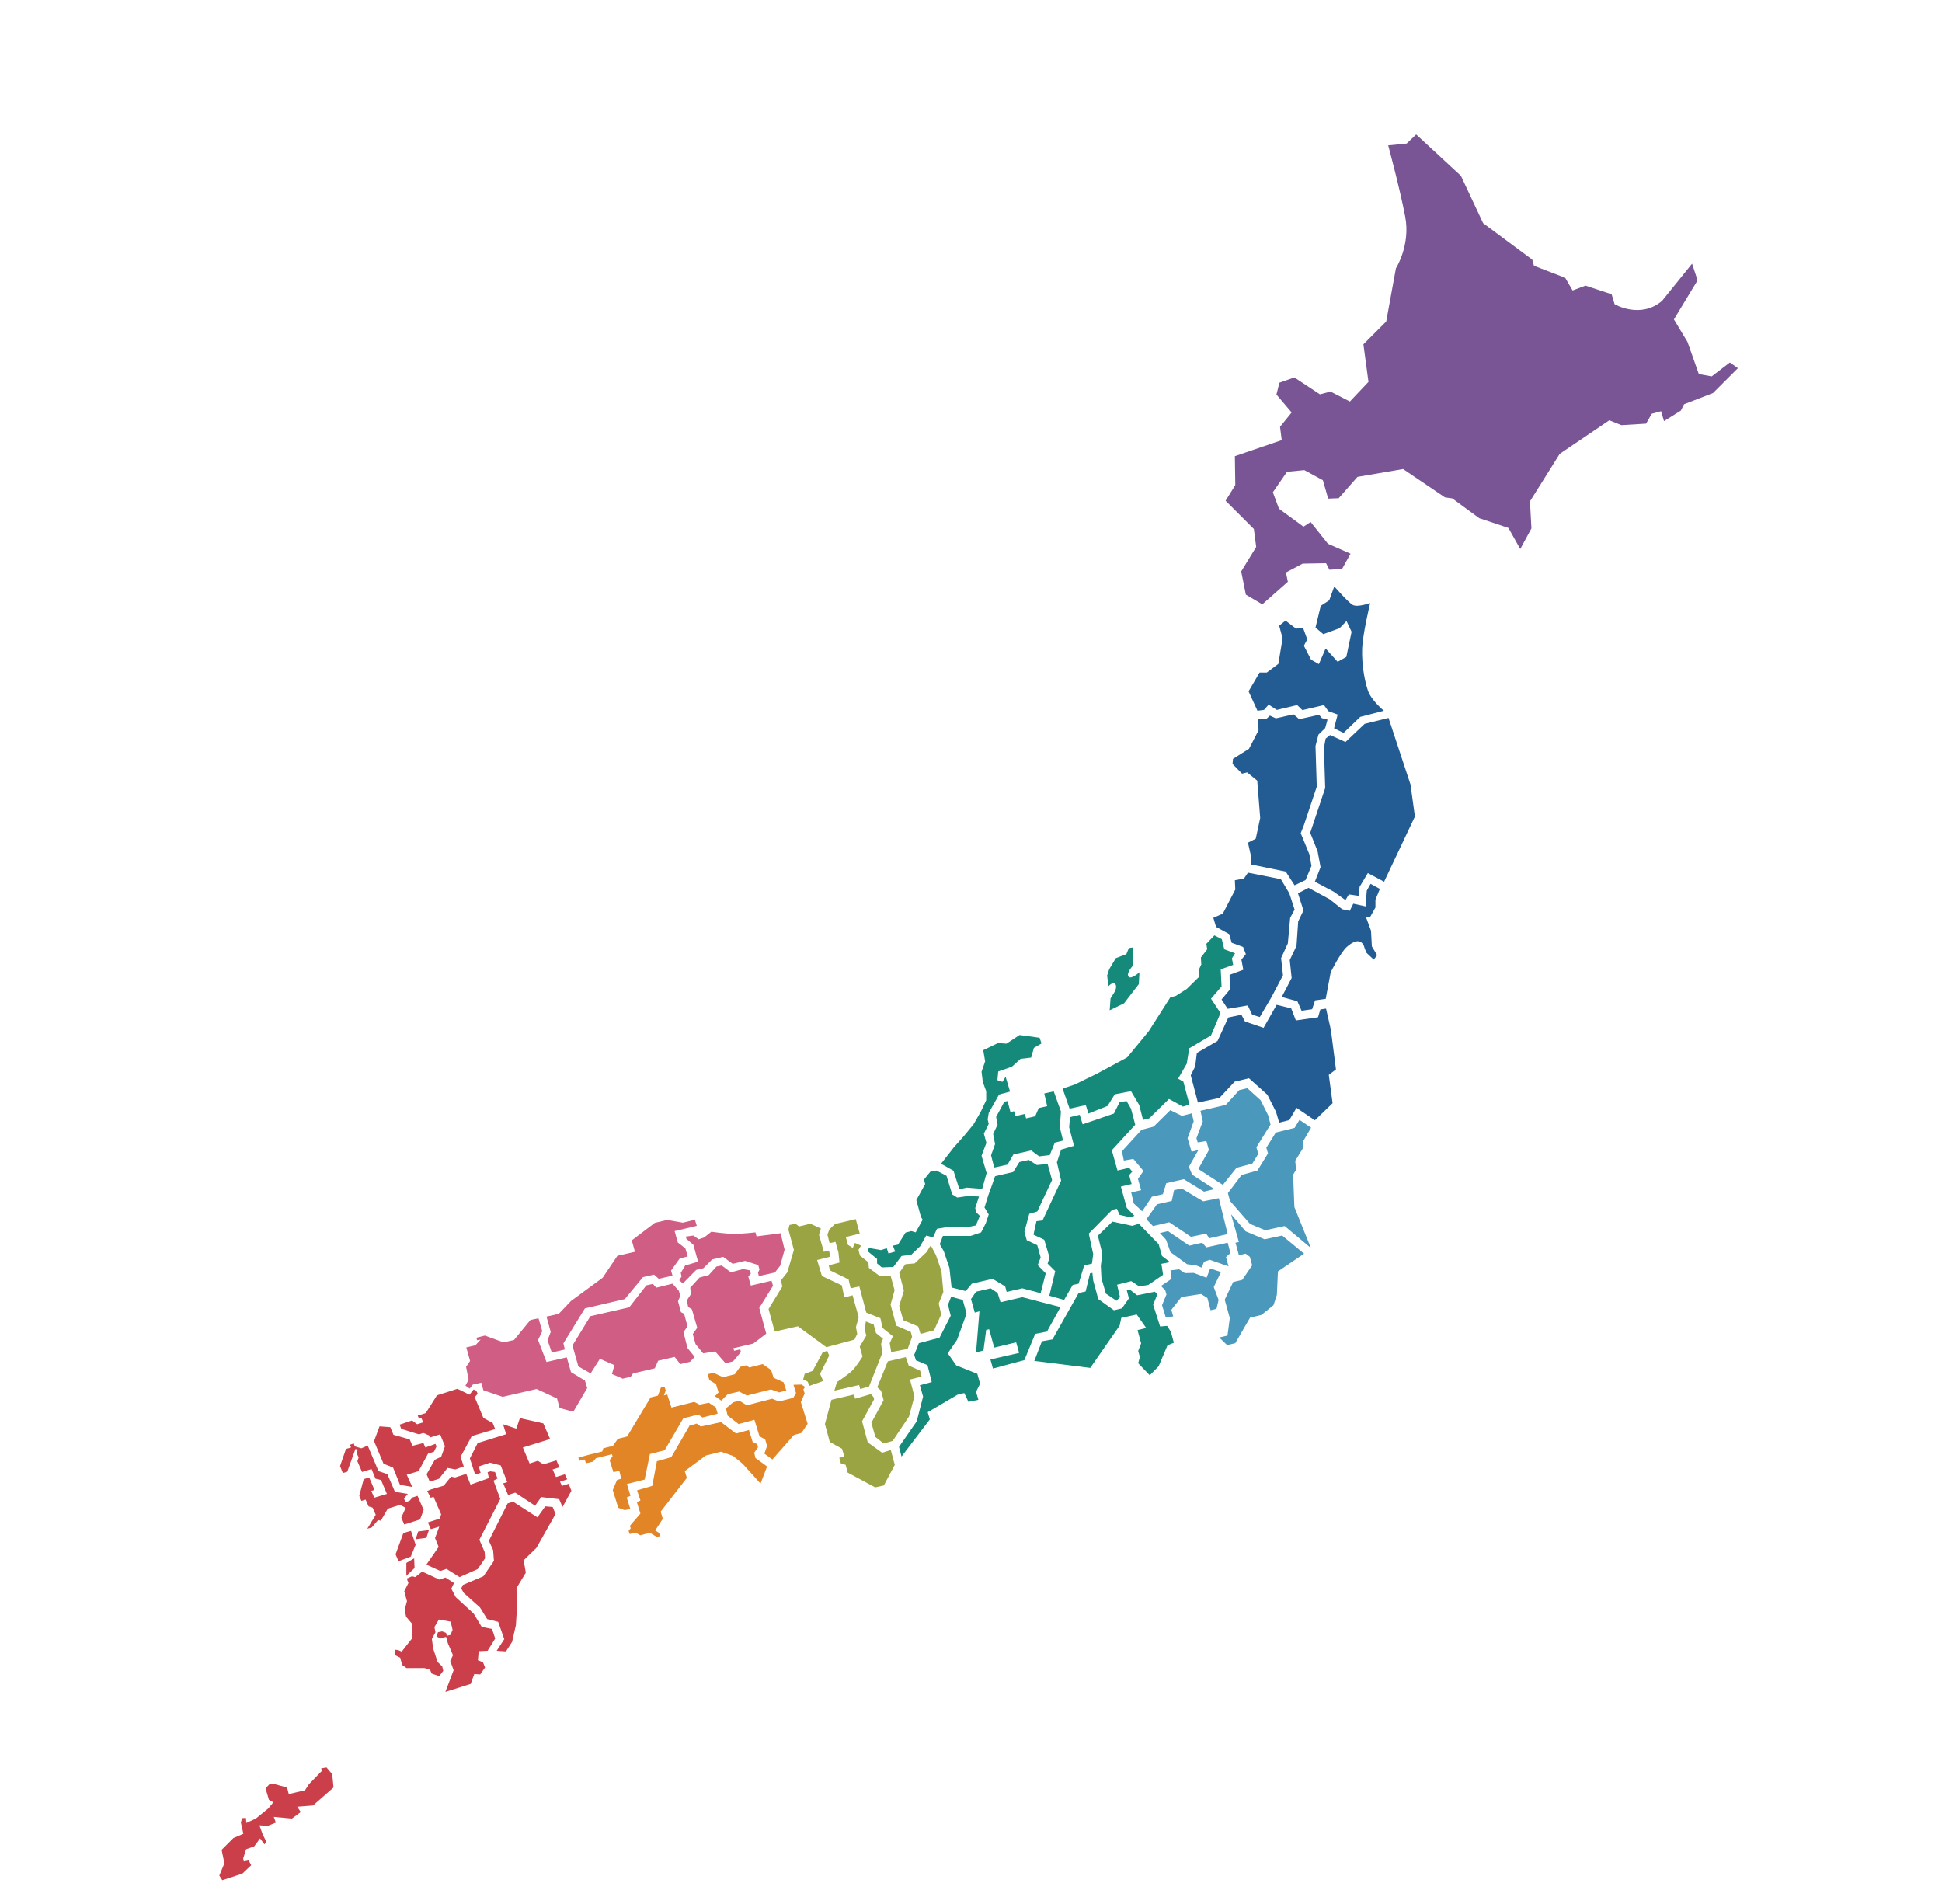 <?xml version="1.0" encoding="UTF-8"?><svg id="_レイヤー_2" xmlns="http://www.w3.org/2000/svg" viewBox="0 0 92 90.2"><defs><style>.cls-1{fill:none;}.cls-2{fill:#9aa442;}.cls-3{fill:#cf5d84;}.cls-4{fill:#e28527;}.cls-5{fill:#15897a;}.cls-6{fill:#795595;}.cls-7{fill:#225c92;}.cls-8{fill:#4a98bc;}.cls-9{fill:#ca3f4a;}</style></defs><g id="_デザイン"><rect class="cls-1" width="92" height="90.2"/><path class="cls-6" d="M65.77,6.91s.54,1.99.8,3.35c.26,1.36-.44,2.45-.44,2.45l-.46,2.52-1.08,1.08.24,1.78-.88.93-.92-.47-.5.13-1.21-.8-.71.25-.14.56.72.85-.55.68.08.63-2.22.76.02,1.37-.46.74,1.34,1.34.11.85-.71,1.16.22,1.1.78.46,1.21-1.07-.09-.44.79-.42,1.11-.02.16.31.6-.04.4-.72-1.07-.47-.82-1.03-.34.22-1.16-.85-.29-.78.67-.97.82-.08.88.48.25.87.5-.02.89-1.01,2.16-.37,1.98,1.34.35.05,1.28.94,1.38.46.56,1,.53-.98-.07-1.28,1.41-2.25,2.35-1.59.57.23,1.17-.07.27-.47.44-.12.14.47.8-.5.15-.3,1.37-.53,1.18-1.18-.38-.27-.86.66-.61-.11-.54-1.53-.64-1.06,1.12-1.85-.26-.79s-1.12,1.39-1.42,1.76c-1.03.88-2.25.16-2.25.16l-.14-.47-1.24-.41-.61.23-.35-.6-1.48-.57-.08-.29-2.33-1.73-1.05-2.24-2.12-1.96-.45.43-.89.09Z"/><path class="cls-7" d="M63.22,27.79s.65.75.87.87c.22.12.82-.09.82-.09,0,0-.36,1.48-.38,2.19-.02.7.11,1.47.27,1.94.15.47.76.97.76.97l-1.12.29-.79.76-.45-.22.17-.65-.44-.16-.21-.29-1.02.24-.25-.24-.96.23-.39-.25-.22.25-.31.04-.42-.92.52-.89h.34s.55-.41.55-.41l.2-1.21-.16-.6.3-.24.5.38.33-.04.2.55-.16.3.34.66.37.21.32-.74.57.63.41-.23.25-1.19-.24-.51-.33.34-.77.28-.37-.31.25-1.03.4-.26.24-.66Z"/><polygon class="cls-7" points="62.8 34.99 63.01 34.82 63.74 35.15 64.65 34.29 65.78 34.01 66.82 37.16 67.03 38.68 65.57 41.77 64.8 41.36 64.41 42.01 64.37 42.44 63.9 42.37 63.74 42.64 63.18 42.24 62.29 41.77 62.56 41.08 62.42 40.33 62.07 39.45 62.78 37.33 62.72 35.43 62.8 34.99"/><polygon class="cls-7" points="59.61 34.08 59.99 34.06 60.16 33.9 60.44 34.03 61.28 33.84 61.55 34.07 62.49 33.86 62.62 34.02 62.89 34.09 62.78 34.49 62.46 34.8 62.32 35.34 62.38 37.27 61.77 39.09 61.62 39.47 62.03 40.47 62.13 41.02 61.85 41.69 61.33 41.94 60.91 41.29 59.26 40.95 59.25 40.49 59.12 39.92 59.49 39.73 59.7 38.75 59.56 36.98 59.08 36.59 58.84 36.65 58.39 36.19 58.41 35.95 59.17 35.47 59.62 34.6 59.61 34.08"/><path class="cls-7" d="M62.8,47.34l.24-1.28s.46-.93.76-1.2c.3-.27.64-.42.81-.06.05.17.13.34.13.34l.34.32.16-.21-.25-.42-.04-.74-.23-.62.2-.05.24-.43v-.37s.21-.51.21-.51l-.44-.24-.18.32-.03.37-.02.38-.59-.13-.17.34-.36-.08-.59-.47-1-.54-.5.26.26.81-.25.52-.08,1.16-.32.67.09.85-.47.9.74.2.2.45.5-.07.14-.42.5-.07Z"/><polygon class="cls-7" points="59.12 41.34 60.68 41.65 61.08 42.32 61.33 43.09 61.12 43.48 61.01 44.69 60.69 45.39 60.78 46.2 60.24 47.23 59.68 48.18 59.32 48.07 59.11 47.63 58.16 47.79 57.87 47.35 58.26 46.88 58.25 46.18 58.9 45.94 58.81 45.46 59.02 45.2 58.89 44.86 58.35 44.66 58.23 44.25 57.61 43.91 57.48 43.48 57.93 43.28 58.52 42.14 58.5 41.7 58.93 41.62 59.12 41.34"/><polygon class="cls-5" points="57.82 47.99 57.37 47.31 57.87 46.73 57.83 45.92 58.42 45.71 58.36 45.4 58.51 45.16 58 44.97 57.88 44.49 57.53 44.31 57.15 44.71 57.19 44.97 56.89 45.36 56.91 45.69 56.78 45.97 56.82 46.26 56.22 46.85 55.7 47.18 55.44 47.25 54.42 48.85 53.4 50.09 51.99 50.85 50.93 51.37 50.34 51.57 50.67 52.52 51.44 52.35 51.56 52.75 52.47 52.39 52.81 51.84 53.58 51.69 53.97 52.35 54.15 53.05 54.44 52.98 55.38 52.06 56.04 52.42 56.35 52.33 56.06 51.24 55.81 51.1 56.22 50.39 56.34 49.66 57.37 49.05 57.82 47.99"/><polygon class="cls-7" points="60.6 53.18 61.08 53.06 61.42 52.48 62.29 53.07 63.13 52.26 62.95 50.92 63.29 50.66 63.05 48.79 62.82 47.78 62.55 47.82 62.44 48.19 61.39 48.34 61.17 47.77 60.48 47.6 59.86 48.69 58.98 48.39 58.81 48.07 58.19 48.2 57.68 49.31 56.7 49.88 56.62 50.52 56.41 50.94 56.75 52.23 57.77 52.01 58.49 51.24 59.17 51.08 60.04 51.86 60.45 52.67 60.6 53.18"/><polygon class="cls-8" points="61.56 53.05 62.11 53.42 61.72 54.09 61.71 54.42 61.36 54.99 61.4 55.41 61.26 55.65 61.32 57.18 62.1 59.12 60.86 58.08 59.94 58.28 59.22 57.98 58.27 56.89 58.17 56.52 58.82 55.66 59.57 55.45 60.07 54.64 59.99 54.37 60.44 53.65 61.33 53.43 61.56 53.05"/><polygon class="cls-8" points="57.93 56.13 58.58 55.32 59.33 55.12 59.61 54.66 59.52 54.35 60.19 53.27 60.08 52.84 59.72 52.12 59.09 51.55 58.71 51.64 58.07 52.34 56.87 52.62 56.98 53.12 56.68 53.92 56.74 54.12 57.15 54.05 57.27 54.48 56.77 55.38 57.93 56.13"/><polygon class="cls-8" points="56.46 52.74 56.55 53.12 56.26 53.92 56.45 54.56 56.77 54.48 56.32 55.28 56.48 55.65 57.53 56.33 57.04 56.45 56.08 55.86 55.25 56.05 55.09 56.57 54.57 56.69 54.11 57.38 53.71 57.01 53.59 56.49 54.06 56.38 53.91 55.85 54.17 55.47 53.69 54.9 53.24 54.98 53.15 54.54 54.08 53.52 54.65 53.37 55.44 52.59 55.99 52.86 56.46 52.74"/><polygon class="cls-8" points="58.32 57.52 59.01 58.33 59.91 58.71 60.74 58.53 61.78 59.39 60.54 60.23 60.49 61.34 60.33 61.83 59.76 62.29 59.22 62.42 58.52 63.63 58.13 63.72 57.76 63.36 58.15 63.27 58.26 62.44 58.02 61.57 58.42 60.73 58.85 60.63 59.32 59.94 59.21 59.54 59.01 59.39 58.69 59.46 58.53 58.87 58.69 58.84 58.32 57.52"/><polygon class="cls-8" points="55.62 56.38 55.98 56.3 57 56.91 57.74 56.76 58.16 58.46 57.29 58.66 57.14 58.44 56.42 58.59 55.39 57.9 54.62 58.08 54.31 57.76 54.81 57.05 55.51 56.89 55.62 56.38"/><polygon class="cls-8" points="56.24 59.89 55.45 59.32 55.24 58.73 54.95 58.41 55.33 58.32 56.34 59.01 56.95 58.87 57.15 59.09 58.16 58.87 58.29 59.36 58.08 59.55 58.2 59.99 57.31 59.68 57.04 59.77 56.93 60.05 56.65 59.94 56.24 59.89"/><polygon class="cls-8" points="57.33 60.09 57.84 60.26 57.5 60.97 57.73 61.58 57.63 62 57.35 62.07 57.2 61.49 56.9 61.3 55.97 61.44 55.49 62.05 55.58 62.36 55.23 62.42 55.05 61.83 55.26 61.32 55.2 61.12 55 60.92 55.5 60.58 55.45 60.18 55.86 60.13 56.13 60.31 56.55 60.3 57.16 60.53 57.33 60.09"/><polygon class="cls-5" points="55.29 62.81 55.47 63.09 55.61 63.61 55.31 63.73 54.89 64.72 54.47 65.15 53.92 64.58 54 64.28 53.92 64 54.06 63.64 53.89 63.01 54.3 62.91 53.85 62.27 53.12 62.43 53.04 62.8 51.65 64.8 49 64.47 49.36 63.54 49.86 63.45 51.1 61.25 51.43 61.18 51.64 60.32 51.75 60.3 51.79 60.66 52.03 61.54 52.77 62.07 53.15 61.98 53.48 61.51 53.38 61.12 53.52 61.09 53.87 61.36 54.71 61.19 54.83 61.31 54.63 61.81 54.96 62.84 55.29 62.81"/><polygon class="cls-5" points="52.39 61.28 52.89 61.62 53.06 61.45 52.92 60.86 53.59 60.69 53.97 60.94 54.4 60.87 55.1 60.39 55.02 59.87 55.43 59.79 55.05 59.5 54.89 58.94 53.95 57.97 53.64 58.07 52.7 57.87 52.01 58.54 52.22 59.38 52.15 59.97 52.18 60.56 52.39 61.28"/><polygon class="cls-5" points="53.37 52.16 53.58 52.52 53.78 53.28 52.67 54.49 52.94 55.45 53.49 55.32 53.64 55.5 53.49 55.67 53.61 56.09 53.1 56.21 53.38 57.22 53.74 57.59 53.57 57.67 53.04 57.55 52.91 57.26 52.69 57.31 51.58 58.44 51.79 59.41 51.73 59.86 51.36 59.95 51.1 60.81 50.82 60.87 50.41 61.58 49.71 61.38 49.99 60.22 49.63 59.86 49.72 59.57 49.47 58.73 48.96 58.49 49.1 57.85 49.39 57.81 50.27 55.93 50.07 55.06 50.27 54.46 50.88 54.28 50.65 53.4 50.69 52.92 51.15 52.81 51.29 53.26 52.77 52.75 53.04 52.21 53.37 52.16"/><polygon class="cls-5" points="49.47 51.8 49.92 51.7 50.26 52.65 50.21 53.41 50.36 54.03 49.97 54.13 49.73 54.72 49.23 54.78 48.85 54.5 48.01 54.69 47.73 55.17 47.1 55.31 46.95 54.73 47.14 54.2 47.05 53.72 47.26 53.27 47.19 52.91 47.58 52.19 47.73 52.16 47.87 52.68 48.04 52.64 48.11 52.87 48.55 52.77 48.61 52.98 49.04 52.88 49.21 52.49 49.61 52.4 49.47 51.8"/><path class="cls-5" d="M53.48,44.91l-.12.29-.5.19-.31.52-.1.3.06.51s.23-.25.33-.1c.1.15-.05.39-.05.39l-.18.29-.04.56.68-.33.7-.91.03-.56s-.41.37-.52.2c-.11-.17.2-.5.2-.5l.02-.88-.19.03Z"/><polygon class="cls-5" points="47.68 49.44 48.3 49.03 49.25 49.16 49.34 49.43 48.98 49.64 48.85 50.1 48.35 50.16 47.94 50.53 47.29 50.76 47.25 51.17 47.49 51.25 47.64 51.01 47.85 51.71 47.33 51.85 46.84 52.72 46.79 53.03 46.84 53.24 46.61 53.7 46.73 54.14 46.5 54.75 46.74 55.57 46.53 56.32 45.79 56.26 45.45 56.34 45.17 55.46 44.58 55.13 45.19 54.35 45.67 53.81 46.12 53.26 46.46 52.67 46.72 52.12 46.72 51.69 46.56 51.26 46.5 50.77 46.67 50.28 46.58 49.75 47.28 49.41 47.68 49.44"/><polygon class="cls-5" points="49.63 55.14 49.84 55.9 49.14 57.39 48.76 57.5 48.53 58.35 48.64 58.75 49.14 58.99 49.3 59.57 49.16 59.93 49.54 60.32 49.3 61.26 48.43 61.03 47.69 61.2 47.62 60.94 47.02 60.58 46.04 60.81 45.75 61.16 45.08 60.99 44.98 60.07 44.71 59.27 44.52 58.94 44.67 58.55 45.98 58.55 46.48 58.38 46.7 57.95 46.84 57.53 46.64 57.2 46.82 56.62 47.01 56.1 47.14 55.72 48 55.52 48.29 55.05 48.74 54.95 49.12 55.19 49.63 55.14"/><polygon class="cls-5" points="46.24 61.19 46.93 61.03 47.26 61.25 47.4 61.69 48.43 61.45 50.24 61.92 49.6 63.08 49.04 63.19 48.53 64.43 47.04 64.83 46.92 64.4 48.28 64.09 48.14 63.59 47.1 63.84 46.86 62.97 46.72 63 46.59 63.98 46.24 64.06 46.4 62.12 46.18 62.18 46 61.54 46.24 61.19"/><polygon class="cls-5" points="44.36 55.45 44.84 55.7 45.11 56.58 45.35 56.73 45.84 56.66 46.38 56.68 46.2 57.23 46.26 57.44 46.42 57.6 46.23 58.05 45.81 58.14 44.8 58.14 44.39 58.21 44.2 58.62 43.88 58.53 43.59 59.04 43.17 59.44 42.71 59.5 42.32 60.02 41.77 60.04 41.55 59.85 41.55 59.64 41.1 59.27 41.16 59.12 41.74 59.22 42.01 59.13 42.09 59.38 42.41 59.29 42.3 59.01 42.54 58.96 42.9 58.39 43.17 58.32 43.38 58.38 43.71 57.78 43.63 57.65 43.41 56.85 43.83 56.09 43.77 55.88 44.07 55.51 44.36 55.45"/><polygon class="cls-2" points="44.13 59.06 44.34 59.46 44.6 60.21 44.69 61.21 44.47 61.75 44.59 62.27 44.25 63.02 43.61 63.19 43.5 62.84 42.79 62.54 42.6 61.86 42.82 61.14 42.6 60.3 42.89 59.89 43.33 59.85 43.9 59.31 44.07 59.03 44.13 59.06"/><polygon class="cls-5" points="45.06 61.43 45.61 61.58 45.79 62.23 45.34 63.47 44.9 64.11 45.3 64.68 46.3 65.08 46.43 65.55 46.24 65.93 46.35 66.31 45.88 66.41 45.68 65.99 45.36 66.07 43.95 66.9 44.05 67.24 42.71 69 42.59 68.54 43.43 67.33 43.73 66.16 43.58 65.62 44.14 65.47 43.94 64.67 43.39 64.44 43.31 64.18 43.53 63.63 44.51 63.37 45.04 62.33 44.91 61.81 45.06 61.43"/><polygon class="cls-2" points="39.29 58.24 39.56 57.98 40.04 57.87 40.54 57.75 40.73 58.44 40.07 58.6 40.17 58.97 40.4 59.12 40.5 58.88 40.79 59.01 40.67 59.21 40.74 59.48 41.14 59.8 41.16 60.06 41.65 60.43 42.19 60.43 42.38 61.12 42.19 61.8 42.46 62.8 43.15 63.1 43.21 63.33 43 63.9 42.22 64.05 42.15 63.63 42.3 63.3 41.81 62.91 41.71 62.45 41.04 62.18 40.71 60.94 40.3 61.03 40.2 60.61 39.32 60.18 39.26 59.94 39.77 59.81 39.72 59.33 39.58 58.83 39.3 58.89 39.2 58.49 39.29 58.24"/><polygon class="cls-2" points="42.06 64.49 42.91 64.29 43.05 64.69 43.59 64.93 43.66 65.21 43.11 65.35 43.32 66.15 43.06 67.11 42.29 68.26 41.86 68.38 41.47 68.07 41.28 67.4 41.86 66.33 41.74 65.88 41.56 65.72 42.06 64.49"/><polygon class="cls-2" points="41.26 66.04 41.38 66.18 41.41 66.29 40.84 67.33 41.11 68.33 41.79 68.82 42.2 68.69 42.39 69.39 41.87 70.37 41.46 70.46 40.16 69.76 40.06 69.39 39.84 69.34 39.76 69.06 40 69 39.89 68.63 39.31 68.31 39.08 67.46 39.39 66.31 40.46 66.06 40.51 66.26 41.26 66.04"/><path class="cls-2" d="M39.52,65.88l1.18-.27.05.19.42-.12.63-1.59-.06-.43.09-.24-.33-.27-.11-.4-.37-.15-.06.37.08.3-.31.52.13.47s-.27.46-.51.69c-.24.22-.7.52-.7.52l-.12.4Z"/><polygon class="cls-2" points="38.89 58.2 38.39 57.97 37.85 58.1 37.69 57.97 37.4 58.03 37.35 58.25 37.61 59.21 37.3 60.27 37 60.65 37.06 60.95 36.41 62.01 36.7 63.08 37.8 62.83 39.15 63.82 40.48 63.46 40.61 63.19 40.55 62.87 40.68 62.4 40.39 61.36 40 61.46 39.88 60.89 38.94 60.45 38.71 59.69 39.34 59.53 39.27 59.24 39.03 59.3 38.8 58.5 38.89 58.2"/><polygon class="cls-2" points="38.97 64.07 39.19 63.99 39.28 64.22 38.85 65.08 39 65.42 38.35 65.65 38.26 65.45 38.05 65.35 38.12 65.08 38.5 64.94 38.97 64.07"/><path class="cls-3" d="M36.98,58.42l.19.78-.21.76-.25.32-.76.17-.04-.16.07-.15-.06-.21-.62-.2-.59.14-.45-.33-.52.12-.42.42-.34.08-.63.64-.17-.15.11-.18-.04-.17.21-.35.61-.18-.22-.8-.33-.28-.03-.11.36-.05.25.18.26-.09.34-.27s.66.1,1.08.1c.43,0,1.01-.07,1.01-.07l.05.19,1.15-.15Z"/><polygon class="cls-3" points="34.19 59.95 34.62 60.27 35.2 60.12 35.53 60.18 35.57 60.34 35.45 60.47 35.57 60.9 36.55 60.67 36.62 60.91 35.97 61.96 36.3 63.18 35.68 63.65 34.74 63.87 34.78 63.99 35.07 63.92 35.1 64.05 34.73 64.49 34.37 64.58 33.88 64.02 33.31 64.11 32.95 63.67 32.82 63.2 33.03 62.9 32.78 62.03 32.6 61.91 32.54 61.6 32.73 61.31 32.7 61 33.14 60.52 33.58 60.4 33.94 60 34.19 59.95"/><polygon class="cls-3" points="32.92 57.78 32.35 57.92 31.6 57.79 31.02 57.93 29.93 58.76 30.08 59.3 29.25 59.49 28.55 60.53 27.05 61.63 26.47 62.24 25.89 62.37 26.09 63.1 25.94 63.49 26.14 64.07 26.76 63.93 26.69 63.64 27.71 61.98 29.6 61.54 30.46 60.5 30.98 60.38 31.21 60.58 31.86 60.43 31.79 60.19 32.2 59.62 32.58 59.52 32.47 59.14 32.11 58.86 31.96 58.32 32.43 58.21 33.01 58.07 32.92 57.78"/><polygon class="cls-3" points="31.86 60.81 32.16 61.15 32.23 61.39 32.12 61.64 32.26 62.16 32.41 62.24 32.57 62.83 32.38 63.11 32.57 63.86 32.91 64.28 32.69 64.51 32.23 64.62 31.96 64.28 31.18 64.46 31.02 64.82 29.99 65.06 29.88 65.22 29.5 65.31 28.99 65.09 29.11 64.67 28.42 64.37 27.98 65.06 27.4 64.73 27.12 63.74 27.97 62.35 29.81 61.93 30.62 60.89 30.93 60.82 31.09 61 31.86 60.81"/><polygon class="cls-3" points="25.42 65.8 26.39 66.25 26.51 66.7 27.16 66.88 27.82 65.75 27.71 65.4 27.05 65 26.85 64.3 25.89 64.52 25.49 63.48 25.69 63.06 25.51 62.45 25.13 62.53 24.35 63.48 23.85 63.59 22.97 63.27 22.57 63.37 22.6 63.49 22.77 63.46 22.52 63.73 22.09 63.83 22.27 64.47 22.08 64.75 22.2 65.36 22.05 65.64 22.25 65.78 22.4 65.59 22.8 65.5 22.9 65.86 23.81 66.17 25.42 65.8"/><polygon class="cls-4" points="37.12 65.48 36.65 65.27 36.53 64.9 36.13 64.62 35.5 64.78 35.35 64.68 35.06 64.75 34.81 65.1 34.25 65.24 33.79 65.03 33.52 65.1 33.61 65.38 33.92 65.57 34.04 65.96 33.87 66.14 34.17 66.35 34.48 66.04 35.02 65.92 35.38 66.11 36.52 65.82 36.91 65.96 37.25 65.87 37.12 65.48"/><polygon class="cls-4" points="37.97 65.59 38.14 65.7 38.06 65.82 38.12 66.01 37.94 66.42 38.26 67.45 37.97 67.88 37.61 67.98 36.59 69.14 36.21 68.86 36.34 68.5 36.25 68.19 35.98 68.04 35.74 67.26 34.99 67.46 34.47 67.06 34.39 66.72 34.73 66.43 35.02 66.35 35.38 66.57 36.58 66.26 36.9 66.39 37.58 66.22 37.71 65.99 37.59 65.6 37.97 65.59"/><polygon class="cls-4" points="36.34 69.47 35.79 69.07 35.73 68.82 35.91 68.56 35.87 68.41 35.66 68.32 35.48 67.74 34.87 67.91 34.16 67.37 33.2 67.58 33.01 67.44 32.67 67.53 31.8 69.03 31.12 69.22 30.9 70.39 30.18 70.6 30.34 71.08 30.17 71.16 30.34 71.7 29.84 72.28 29.88 72.4 29.78 72.52 29.83 72.67 30.11 72.6 30.33 72.73 30.79 72.61 31.12 72.81 31.27 72.77 31.23 72.62 31.04 72.5 31.4 71.95 31.3 71.61 32.54 70.01 32.44 69.69 33.44 68.95 34.15 68.77 34.73 68.97 35.19 69.35 36.03 70.28 36.34 69.47"/><polygon class="cls-4" points="33.58 66.45 33.91 66.67 34 66.97 33.28 67.15 33.08 67.01 32.37 67.19 31.49 68.7 30.79 68.88 30.54 70.09 29.7 70.3 29.87 70.86 29.69 70.94 29.86 71.48 29.6 71.54 29.29 71.43 29.03 70.59 29.23 70.11 29.43 70.05 29.34 69.67 29.06 69.74 28.88 69.17 29.02 68.99 28.99 68.89 28.23 69.08 28.1 69.24 27.76 69.32 27.7 69.14 27.44 69.2 27.4 69.05 27.88 68.92 28.53 68.76 28.58 68.61 29.04 68.49 29.27 68.16 29.71 68.05 30.82 66.2 31.17 66.11 31.31 65.73 31.48 65.69 31.54 65.87 31.45 66.1 31.61 66.06 31.81 66.68 32.89 66.41 33.14 66.54 33.58 66.45"/><polygon class="cls-9" points="21.67 65.79 22.24 66.07 22.44 65.82 22.57 65.9 22.63 66.02 22.49 66.19 22.9 67.17 23.34 67.41 23.46 67.7 22.35 68.03 21.82 69.01 21.97 69.47 21.57 69.61 21.2 69.54 20.8 70.05 20.36 70.19 20.21 69.84 20.6 69.15 20.9 69.01 21.08 68.51 20.85 67.95 20.36 68.1 20.33 68 20.05 67.88 19.85 67.95 19.01 67.69 18.93 67.49 19.52 67.29 19.76 67.47 20.05 67.38 19.96 67.17 19.85 67.21 19.79 67.06 20.17 66.94 20.7 66.1 21.67 65.79"/><polygon class="cls-9" points="22.63 68.36 23.98 67.94 23.83 67.47 24.46 67.68 24.63 67.18 25.74 67.43 26.06 68.17 24.77 68.57 25.09 69.33 25.48 69.2 25.74 69.37 26.36 69.18 26.5 69.51 26.18 69.61 26.34 69.97 26.76 69.84 26.87 70.08 26.53 70.19 26.62 70.39 26.94 70.29 27.07 70.62 26.65 71.39 26.49 71.02 25.64 70.92 25.35 71.33 24.41 70.71 24.07 70.82 23.84 70.27 24.03 70.21 23.72 69.42 23.22 69.29 22.68 69.47 22.77 69.77 22.51 69.85 22.26 69.09 22.63 68.36"/><polygon class="cls-9" points="19.27 69.86 19.53 70.44 18.95 70.34 18.62 69.52 18.17 69.34 17.72 68.27 17.98 67.57 18.49 67.61 18.64 67.97 19.41 68.19 19.54 68.49 20.06 68.36 20.15 68.57 20.63 68.4 20.68 68.52 20.56 68.77 20.28 68.86 19.83 69.69 19.27 69.86"/><polygon class="cls-9" points="19.54 70.94 19.4 71.1 19.21 71.16 19.14 70.99 19.32 70.77 18.71 70.67 18.35 69.83 17.93 69.69 17.42 68.48 17.12 68.61 16.81 68.52 16.76 68.38 16.58 68.44 16.63 68.57 16.39 68.64 16.11 69.45 16.24 69.78 16.45 69.72 16.84 68.64 16.95 68.68 16.89 68.83 16.99 69.04 16.93 69.22 17.15 69.73 17.6 69.59 17.79 70.05 18.05 70.11 18.33 70.77 17.73 70.95 17.59 70.63 17.74 70.58 17.49 69.99 17.23 70.07 17.02 70.86 17.12 71.1 17.32 71.04 17.46 71.36 17.65 71.42 17.8 71.76 17.4 72.42 17.61 72.36 17.91 72.01 18.04 72.04 18.37 71.47 18.95 71.29 19.22 71.43 19.01 71.89 19.15 72.22 19.9 71.98 20.07 71.53 19.78 70.86 19.54 70.94"/><polygon class="cls-9" points="18.74 73.63 18.88 73.96 19.46 73.74 19.69 73.18 19.47 72.52 19.11 72.62 18.74 73.63"/><polygon class="cls-9" points="24.31 71.14 25.46 71.88 25.83 71.36 26.18 71.39 26.32 71.72 25.41 73.33 24.81 73.91 24.91 74.5 24.47 75.23 24.48 76.35 24.44 76.99 24.26 77.78 23.97 78.23 23.53 78.2 23.89 77.65 23.6 76.83 23.08 76.7 22.74 76.15 21.97 75.46 21.85 75.25 21.93 75.08 22.9 74.67 23.4 73.94 23.36 73.43 23.16 72.99 24.05 71.22 24.31 71.14"/><polygon class="cls-9" points="20.41 70.56 21.02 70.38 21.37 69.95 21.56 69.99 22.09 69.82 22.29 70.33 23.16 70.02 23.1 69.74 23.23 69.7 23.45 69.73 23.57 70.04 23.38 70.14 23.7 71.01 22.71 72.94 22.96 73.52 22.98 73.82 22.63 74.33 21.77 74.71 21.15 74.32 20.86 74.42 20.2 74.12 20.78 73.28 20.61 72.86 20.81 72.32 20.41 72.44 20.27 72.12 20.83 71.94 20.9 71.74 20.54 70.91 20.4 70.95 20.24 70.63 20.41 70.56"/><polygon class="cls-9" points="20 74.45 20.82 74.83 21.1 74.73 21.51 74.99 21.38 75.26 21.59 75.66 22.44 76.44 22.82 77.07 23.31 77.17 23.46 77.62 23.1 78.2 22.68 78.22 22.64 78.65 22.88 78.74 22.98 78.99 22.75 79.32 22.47 79.3 22.3 79.77 21.1 80.15 21.49 79.12 21.33 78.68 21.46 78.41 21.22 77.85 21.13 77.54 20.87 77.62 20.68 77.52 20.75 77.32 20.94 77.28 21.13 77.35 21.17 77.49 21.34 77.45 21.44 77.21 21.35 76.82 20.79 76.72 20.58 77.08 20.63 77.32 20.46 77.64 20.52 78.09 20.73 78.73 20.95 78.94 21 79.15 20.81 79.4 20.45 79.28 20.37 79.09 20.11 79.02 19.26 79.02 19.05 78.87 18.96 78.53 18.72 78.41 18.73 78.15 18.87 78.17 19.03 78.24 19.54 77.59 19.53 76.93 19.24 76.59 19.17 76.26 19.28 75.85 19.15 75.38 19.35 74.99 19.27 74.78 19.52 74.67 19.67 74.71 20 74.45"/><polygon class="cls-9" points="15.47 83.73 15.74 84.05 15.8 84.68 14.83 85.53 14.08 85.59 14.25 85.84 13.83 86.15 12.97 86.07 13.07 86.34 12.7 86.49 12.29 86.47 12.45 86.91 12.62 87.25 12.53 87.37 12.32 87.09 12.04 87.47 11.66 87.6 11.52 88.04 11.55 88.18 11.78 88.13 11.9 88.36 11.48 88.76 10.53 89.07 10.39 88.85 10.63 88.27 10.5 87.63 11.06 87.07 11.53 86.87 11.41 86.34 11.47 86.13 11.65 86.12 11.67 86.36 12.12 86.15 12.71 85.67 12.95 85.38 12.74 85.26 12.58 84.72 12.76 84.53 13.05 84.53 13.6 84.68 13.68 84.99 14.45 84.81 14.63 84.53 15.24 83.9 15.22 83.77 15.47 83.73"/><polygon class="cls-9" points="19.81 72.55 20.32 72.48 20.2 72.85 19.69 72.92 19.81 72.55"/><polygon class="cls-9" points="19.25 74.04 19.62 73.82 19.64 74.28 19.25 74.65 19.25 74.04"/></g></svg>